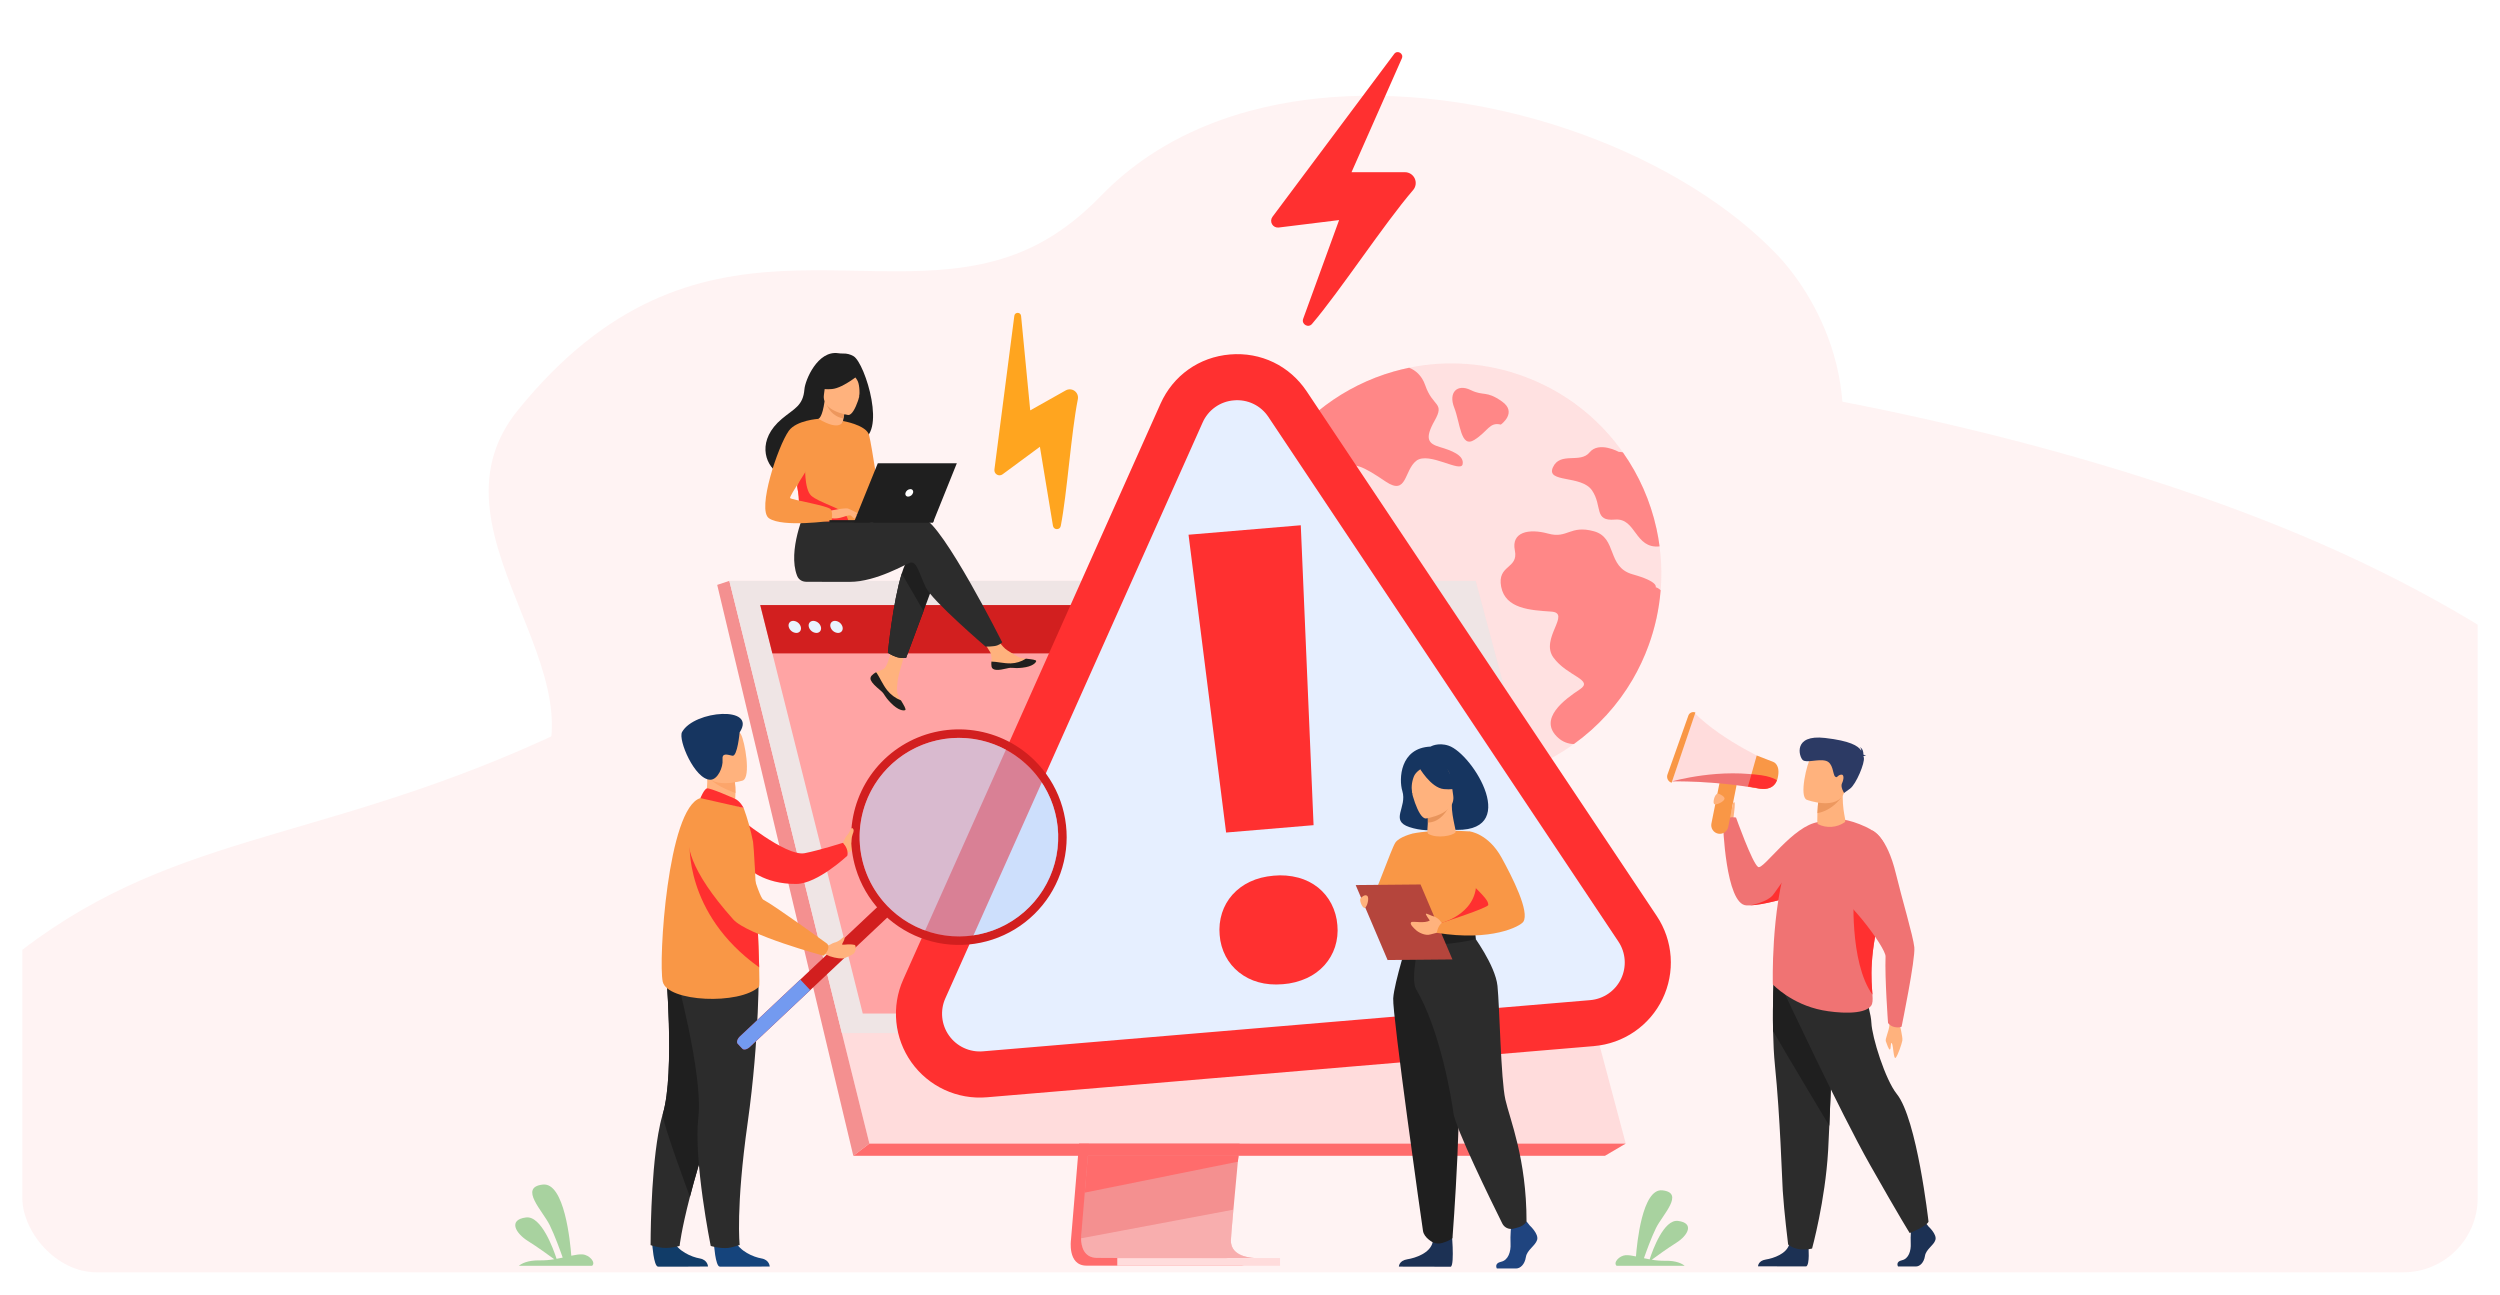 <svg width="672" height="348" viewBox="0 0 672 348" fill="none" xmlns="http://www.w3.org/2000/svg">
<g filter="url(#filter0_d_2097_4839)">
<g clip-path="url(#clip0_2097_4839)">
<rect x="6" y="2" width="660" height="336" rx="20" fill="white"/>
<path d="M158.044 189.248C240.575 148.295 216.981 122.625 273.418 103.663C360.313 74.488 522.476 99.59 618.173 139.718C735.354 188.873 795.812 278.596 726.941 359.804C653.593 446.27 460.601 491.15 288.4 477.624C134.621 465.546 -16.544 405.795 -31.697 334.125C-33.341 326.359 -40.585 284.365 10.244 248.165C52.261 218.24 92.623 221.708 158.044 189.248Z" fill="#FFCACA" fill-opacity="0.23"/>
<g clip-path="url(#clip1_2097_4839)">
<path d="M543.647 336.967C514.927 336.967 126.651 336.13 126.651 336.083C126.492 335.696 77.362 275.491 139.227 212.535C169.881 181.333 111.078 140.926 139.227 106.228C187.445 46.789 235.158 80.258 274.901 63.547C281.925 60.597 288.971 55.847 296.025 48.559C299.955 44.511 304.308 40.898 309.01 37.781C309.726 37.304 310.447 36.84 311.175 36.388C313.971 34.659 316.862 33.09 319.836 31.688C321.837 30.744 323.877 29.871 325.954 29.07C329.272 27.792 332.656 26.692 336.092 25.775C341.059 24.45 346.109 23.459 351.208 22.81C353.456 22.517 355.723 22.286 358.007 22.116C402.418 18.777 452.388 37.556 478.189 65.004C483.38 70.532 506.993 99.129 488.38 138.438C476.628 163.256 525.86 186.957 543.356 215.297C587.835 287.342 544.05 336.023 543.647 336.967Z" fill="#FFF3F3"/>
<g opacity="0.8">
<path d="M443.159 169.444C441.996 172.649 440.546 175.743 438.828 178.688C432.149 190.085 421.687 198.78 409.261 203.261C396.836 207.742 383.232 207.725 370.817 203.214C349.16 195.339 335.251 175.595 333.768 153.988C333.568 151.12 333.592 148.24 333.84 145.376C334.619 136.363 337.538 127.667 342.354 120.009L342.425 119.895C349.855 108.22 361.304 99.671 374.608 95.864C375.986 95.476 377.385 95.125 378.792 94.838C389.003 92.736 399.598 93.517 409.391 97.094C410.74 97.586 412.059 98.123 413.347 98.703C422.531 102.834 430.435 109.361 436.229 117.598C440.572 123.758 443.642 130.723 445.258 138.085C445.604 139.665 445.884 141.26 446.097 142.87C447.268 151.835 446.259 160.95 443.157 169.442L443.159 169.444Z" fill="#FFDCDC"/>
<path d="M380.711 119.854C377.375 122.437 378.259 129.35 372.486 125.455C366.712 121.559 363.084 119.447 361.451 122.839C359.817 126.23 364.939 128.102 363.582 131.806C362.226 135.509 359.495 135.903 356.606 132.86C353.716 129.817 353.631 126.889 348.952 126.986C344.274 127.083 342.276 125.158 342.503 121.647C342.544 121.099 342.492 120.548 342.35 120.017L342.421 119.902C349.851 108.228 361.3 99.679 374.604 95.871C375.982 95.484 377.381 95.133 378.788 94.846C380.42 95.507 382.17 96.854 383.098 99.551C385.135 105.488 388.437 104.09 385.633 109.063C382.829 114.036 383.98 115.265 387.044 116.168C390.108 117.071 393.633 118.366 393.155 120.788C392.676 123.211 384.048 117.271 380.711 119.854Z" fill="#FF6C6C"/>
<path d="M443.159 169.444C441.996 172.649 440.546 175.743 438.828 178.688C434.845 185.504 429.471 191.403 423.054 196C421.5 195.972 420.009 195.384 418.854 194.343C413.199 189.291 420.694 183.926 424.639 181.314C428.585 178.702 421.258 177.839 417.564 172.75C413.87 167.661 422.519 160.769 416.961 160.397C411.403 160.025 404.643 159.665 403.511 153.709C402.379 147.754 408.226 148.982 407.193 143.965C406.16 138.947 411.007 138.011 416.18 139.441C421.353 140.872 421.994 137.06 428.401 138.79C434.808 140.521 431.795 148.414 438.866 150.385C445.938 152.356 445.052 153.833 445.052 153.833C445.552 154.002 446.007 154.284 446.38 154.657C445.975 159.708 444.891 164.682 443.159 169.444Z" fill="#FF6C6C"/>
<path d="M446.099 142.872C439.364 143.575 439.82 135.168 434.101 135.666C428.337 136.168 430.806 132.071 427.95 127.837C425.093 123.602 415.471 125.899 417.426 121.614C419.382 117.329 424.756 120.682 427.273 117.604C429.791 114.526 435.116 117.459 435.116 117.459C435.492 117.454 435.866 117.501 436.229 117.598C440.572 123.758 443.642 130.723 445.258 138.085C445.607 139.666 445.887 141.262 446.099 142.872Z" fill="#FF6C6C"/>
<path d="M403.422 110.131C403.422 110.131 407.996 106.895 403.695 103.887C399.395 100.879 398.876 102.581 395.315 100.84C391.755 99.1 389.255 101.435 390.895 105.579C392.534 109.722 392.6 116.548 396.279 114.259C399.957 111.97 400.354 109.365 403.422 110.131Z" fill="#FF6C6C"/>
</g>
<path d="M139.475 336.244H159.165C160.222 335.349 158.435 333.316 156.57 333.18C155.76 333.118 154.735 333.289 153.564 333.535C153.293 329.936 151.747 313.767 145.915 314.409C139.359 315.137 145.915 321.533 147.768 325.32C149.142 328.126 150.59 332.147 151.256 334.041C150.723 334.157 150.173 334.269 149.609 334.372C148.741 331.705 145.506 322.729 141.394 323.252C136.566 323.864 138.508 327.463 141.929 329.599C144.448 331.171 147.524 333.403 148.989 334.481C147.718 334.702 146.428 334.806 145.138 334.791C141.76 334.715 140.115 335.709 139.475 336.244Z" fill="#A8D29F"/>
<path d="M452.832 336.244H434.545C433.564 335.413 435.223 333.531 436.955 333.397C437.707 333.341 438.659 333.498 439.746 333.729C439.998 330.386 441.434 315.358 446.851 315.963C452.942 316.639 446.851 322.579 445.13 326.099C443.855 328.703 442.51 332.44 441.894 334.203C442.39 334.31 442.901 334.415 443.423 334.512C444.231 332.033 447.235 323.696 451.054 324.182C455.539 324.75 453.737 328.093 450.558 330.077C448.233 331.537 445.363 333.61 444.002 334.612C445.183 334.817 446.38 334.913 447.578 334.899C450.711 334.824 452.241 335.748 452.832 336.244Z" fill="#A8D29F"/>
<path d="M465.894 216.363C465.894 216.363 466.33 212.033 464.064 212.181C461.799 212.328 461.202 213.369 461.454 214.2C461.706 215.031 463.909 217.785 463.909 217.785L465.894 216.363Z" fill="#FFB27D"/>
<path d="M501.171 225.037C501.171 225.037 498.664 227.983 493.274 231.381C492.764 231.705 492.228 232.028 491.667 232.35C489.292 233.729 486.825 234.943 484.284 235.983C483.972 236.111 483.605 236.253 483.192 236.4C479.964 237.563 474.02 239.22 470.338 239.369C470.016 239.381 469.714 239.381 469.431 239.369C463.824 239.142 463.142 217.386 463.142 217.386C463.142 217.386 463.766 215.21 466.646 215.758C466.646 215.758 471.018 228.045 472.586 229.045C473.979 229.937 481.979 217.805 488.865 216.958C493.505 216.396 501.171 225.037 501.171 225.037Z" fill="#F07373"/>
<path d="M486.111 331.128C486.111 331.128 486.526 335.917 485.514 336.415L472.559 336.389C472.559 336.389 472.559 334.893 474.638 334.562C476.718 334.231 480.375 333.012 480.995 330.298C481.615 327.585 486.111 331.128 486.111 331.128Z" fill="#1C3154"/>
<path d="M476.601 273.166C476.665 276.298 476.814 279.526 477.109 282.43C478.508 296.205 479.001 312.856 479.202 316.058C479.551 321.628 480.65 330.527 480.65 330.527C480.65 330.527 482.834 332.599 487.088 331.61C487.088 331.61 490.613 318.792 491.4 305.298L491.435 304.631C491.526 302.847 491.629 300.806 491.72 298.606C492.369 283.877 493.076 261.978 493.076 261.978L476.818 258.16C476.818 258.16 476.44 265.36 476.601 273.166Z" fill="#2C2C2C"/>
<path d="M476.601 273.166C480.722 280.275 488.574 293.37 491.718 298.606C492.367 283.877 493.074 261.978 493.074 261.978L476.816 258.16C476.816 258.16 476.44 265.36 476.601 273.166Z" fill="#1F1F1F"/>
<path d="M483.192 236.41C479.964 237.572 474.02 239.229 470.338 239.379C470.9 239.272 475 238.46 476.518 236.629C478.146 234.662 480.89 229.315 483.07 231.497C484.097 232.52 483.797 234.549 483.192 236.41Z" fill="#FF3030"/>
<path d="M510.511 270.85C510.511 270.85 511.52 274.807 511.354 275.695C511.187 276.583 510.204 279.554 509.59 280.292C508.976 281.03 508.95 277.081 508.542 276.461C508.133 275.84 508.348 277.935 508.026 278.106C507.704 278.277 507.154 276.519 506.91 275.895C506.666 275.271 507.784 273.102 507.879 271.546C507.974 269.99 510.511 270.85 510.511 270.85Z" fill="#FFB27D"/>
<path d="M518.385 325.686C518.385 325.686 520.691 327.789 520.241 329.285C519.792 330.781 517.71 331.777 517.429 333.605C517.148 335.432 516.024 336.428 515.011 336.428H510.185C510.185 336.428 509.439 335.143 511.239 334.756C513.04 334.368 513.718 332.219 513.606 330.227C513.493 328.234 513.774 325.575 513.774 325.575L517.598 324.69L518.385 325.686Z" fill="#1C3154"/>
<path d="M479.376 262.315C479.376 262.315 494.596 294.873 502.695 309.164C510.794 323.455 513.325 327.44 513.325 327.44C513.325 327.44 517.964 325.612 518.385 324.366C518.385 324.366 515.284 296.782 509.857 290.063C506.792 286.263 503.193 274.862 503.024 270.877C502.855 266.893 499.299 257.373 499.299 257.373L479.376 262.315Z" fill="#2C2C2C"/>
<path d="M476.539 260.621C476.539 260.621 481.495 265.955 489.912 267.565C493.607 268.272 501.109 268.955 502.97 266.325C503.406 265.706 503.41 264.792 503.313 263.363C503.063 259.652 502.129 252.476 506.344 238.055C506.717 236.794 506.988 235.505 507.154 234.2C508.075 226.824 507.976 221.254 501.574 218.28C491.983 213.822 488.047 217.489 488.047 217.489C488.047 217.489 482.946 219.873 480.617 226.818C475.958 240.714 476.539 260.621 476.539 260.621Z" fill="#F07373"/>
<path d="M495.822 217.055C494.776 217.762 493.561 218.178 492.301 218.261C491.041 218.343 489.781 218.089 488.652 217.524C488.443 217.419 488.468 215.987 488.52 214.58C488.572 213.173 488.702 211.845 488.702 211.845L492.115 209.605L495.371 207.473C494.989 214.814 496.551 216.533 495.822 217.055Z" fill="#FFB27D"/>
<path d="M494.807 210.5C494.807 210.5 492.592 213.824 488.528 214.57C488.58 213.19 488.722 211.663 488.722 211.663L492.117 209.59L494.807 210.5Z" fill="#ED985F"/>
<path d="M485.648 210.981C485.648 210.981 493.904 214.062 495.741 208.975C497.578 203.888 499.881 200.861 494.687 198.679C489.493 196.496 487.764 198.07 486.731 199.618C485.698 201.167 483.555 210.053 485.648 210.981Z" fill="#FFB27D"/>
<path d="M500.89 199.25C500.985 199.177 501.177 199.14 501.58 199.198C501.379 199.024 501.138 198.902 500.879 198.841C500.904 198.272 500.803 197.235 499.9 196.81C500.037 196.931 500.144 197.081 500.215 197.248C500.285 197.416 500.317 197.598 500.307 197.779C499.429 196.423 497.231 195.14 490.59 194.365C481.84 193.343 483.59 199.421 484.582 200.299C485.574 201.177 488.733 199.929 490.784 200.504C492.834 201.08 492.633 204.161 493.257 204.714C493.881 205.266 493.747 204.481 494.786 204.239C495.824 203.997 495.603 205.595 495.125 206.564C494.646 207.533 495.689 209.152 495.689 209.152L497.295 207.989C498.902 206.826 501.344 201.028 500.995 199.621C500.958 199.502 500.921 199.376 500.89 199.25Z" fill="#2C3A64"/>
<path d="M503.319 263.364C503.069 259.652 502.134 252.476 506.35 238.055C506.723 236.794 506.994 235.505 507.16 234.2C504.028 233.167 498.32 235.466 498.32 235.466C498.32 235.466 496.979 254.528 503.319 263.364Z" fill="#FF3030"/>
<path d="M503.307 219.245C503.307 219.245 507.16 220.646 509.619 230.848C511.243 237.59 514.232 247.497 514.569 250.615C514.906 253.734 511.152 271.959 511.152 271.959C511.152 271.959 510.621 272.346 509.325 272.085C508.606 271.954 507.96 271.568 507.505 270.997C507.505 270.997 506.606 258.846 506.838 253.109C506.935 250.726 495.805 235.654 489.797 233.712C487.439 232.946 503.307 219.245 503.307 219.245Z" fill="#F07373"/>
<path d="M449.407 206.037C449.407 206.037 460.545 205.719 473.4 208.086L474.741 204.702L476.214 200.995C476.214 200.995 463.31 195.44 455.555 187.704L449.407 206.037Z" fill="#FFDCDC"/>
<path d="M455.729 187.523L449.334 206.402C449.112 206.336 448.906 206.225 448.729 206.078C448.551 205.93 448.406 205.747 448.301 205.541C448.196 205.335 448.134 205.11 448.119 204.88C448.104 204.649 448.136 204.418 448.213 204.2L453.834 188.339C453.898 188.158 454 187.991 454.131 187.85C454.263 187.709 454.423 187.597 454.6 187.521C454.777 187.444 454.968 187.405 455.161 187.405C455.354 187.406 455.545 187.446 455.721 187.523H455.729Z" fill="#F99746"/>
<path d="M461.834 220.086C462.433 220.205 463.055 220.082 463.564 219.743C464.073 219.404 464.426 218.877 464.547 218.278L466.748 207.26C466.868 206.661 466.744 206.038 466.405 205.53C466.066 205.021 465.54 204.668 464.94 204.547C464.341 204.429 463.719 204.553 463.211 204.892C462.703 205.231 462.349 205.757 462.227 206.355L460.026 217.373C459.907 217.972 460.031 218.594 460.37 219.102C460.709 219.611 461.235 219.964 461.834 220.086Z" fill="#F99746"/>
<path d="M449.407 206.037C449.407 206.037 460.545 205.719 473.4 208.086L474.741 204.702C462.663 202.237 449.407 206.037 449.407 206.037Z" fill="#F07373"/>
<path d="M469.844 207.405L473.332 208.018C473.278 208.018 476.565 208.657 477.642 205.745C477.74 205.546 477.809 205.335 477.847 205.117C478.685 201.487 476.685 200.818 476.685 200.818L472.204 199.074L470.782 204.113V204.13L469.844 207.405Z" fill="#F99746"/>
<path d="M469.844 207.405L473.332 208.018C473.278 208.018 476.565 208.657 477.642 205.745C475.673 204.312 470.789 204.109 470.789 204.109V204.126L469.844 207.405Z" fill="#FF3030"/>
<path d="M462.13 209.419C462.13 209.419 463.832 210.097 463.52 210.847C463.208 211.597 461.043 212.626 460.702 212.035C460.361 211.444 461.059 208.785 462.13 209.419Z" fill="#FFB27D"/>
<path d="M465.927 215.673C466.086 214.832 466.2 213.983 466.268 213.13C466.287 212.33 466.382 211.677 466.194 211.653C466.006 211.63 465.869 211.779 465.791 212.041C465.714 212.303 465.419 213.894 465.419 213.894L465.568 215.433L465.927 215.673Z" fill="#FFB27D"/>
<path d="M297.527 214.543L287.882 329.24C287.882 329.24 286.872 336.194 292.043 336.205C300.545 336.227 334.365 336.205 334.365 336.205C334.365 336.205 327.97 334.758 328.041 331.502C328.134 327.665 339.317 213.464 339.317 213.464L297.527 214.543Z" fill="#FF6C6C"/>
<path d="M337.547 334.165C335.875 334.165 303.134 334.225 294.855 334.118C291.246 334.074 290.613 330.911 290.591 328.862C290.58 328.291 290.616 327.72 290.7 327.155L290.952 324.174L291.591 316.577L292.155 309.864L292.88 301.238L293.493 293.959L300.345 212.462L342.135 211.376C342.135 211.376 337.417 259.17 334.096 293.969C333.724 297.845 333.369 301.56 333.043 305.031C332.937 306.138 332.835 307.219 332.735 308.275C332.427 311.57 332.154 314.589 331.898 317.258C331.768 318.665 331.65 319.971 331.541 321.168C331.117 325.86 330.867 328.857 330.863 329.426C330.86 329.738 330.888 330.049 330.945 330.355C331.621 334 336.919 334.165 337.547 334.165Z" fill="#F49090"/>
<path d="M196.042 152.132L219.536 246.509L222.753 259.435L233.697 303.393H437.004L396.668 152.132H196.042Z" fill="#FFDCDC"/>
<path d="M196.042 152.132L192.784 153.217L229.368 306.676L233.697 303.393L196.042 152.132Z" fill="#F49090"/>
<path d="M229.368 306.676H431.422L437.002 303.393H233.697L229.368 306.676Z" fill="#FF6C6C"/>
<path d="M300.324 336.244H344.073V334.165H300.324V336.244Z" fill="#FFDCDC"/>
<path d="M332.95 306.674L332.726 308.265L291.582 316.575L292.146 309.864L292.415 306.674H332.95Z" fill="#FF6C6C"/>
<path opacity="0.4" d="M337.547 334.165C335.875 334.165 303.134 334.225 294.855 334.118C291.246 334.074 290.613 330.911 290.591 328.862L331.539 321.159C331.115 325.851 330.865 328.847 330.861 329.417C330.858 329.728 330.886 330.039 330.943 330.345C331.621 334 336.919 334.165 337.547 334.165Z" fill="#FFDCDC"/>
<path d="M196.042 152.132H396.668L429.221 273.697H226.306L196.042 152.132Z" fill="#EFE5E5"/>
<path d="M419.758 268.429H231.908L225.197 241.689L222.6 231.342L221.54 227.123L214.641 199.642L214.284 198.21L210.637 183.684L209.005 177.184L207.614 171.64L204.352 158.643H389.492L393.075 171.64L394.602 177.184L396.395 183.684L408.199 226.503V226.505L409.199 230.133L409.664 231.817L417.814 261.379L419.758 268.429Z" fill="#FFA4A4"/>
<path d="M393.075 171.642H207.614L204.352 158.643H389.492L393.075 171.642Z" fill="#D21F1F"/>
<path d="M212.011 164.51C211.788 163.612 212.335 162.885 213.232 162.885C213.698 162.908 214.145 163.077 214.509 163.369C214.874 163.661 215.137 164.06 215.261 164.51C215.486 165.407 214.939 166.136 214.042 166.136C213.576 166.112 213.128 165.943 212.764 165.651C212.399 165.359 212.136 164.96 212.011 164.51Z" fill="#E9F3FE"/>
<path d="M217.41 164.51C217.187 163.612 217.734 162.885 218.631 162.885C219.097 162.908 219.544 163.077 219.909 163.369C220.273 163.661 220.536 164.06 220.66 164.51C220.883 165.407 220.339 166.136 219.441 166.136C218.975 166.112 218.528 165.943 218.163 165.651C217.798 165.359 217.535 164.96 217.41 164.51Z" fill="#E9F3FE"/>
<path d="M223.224 164.51C222.999 163.612 223.546 162.885 224.443 162.885C224.91 162.908 225.357 163.078 225.721 163.369C226.086 163.661 226.349 164.06 226.474 164.51C226.697 165.407 226.151 166.136 225.253 166.136C224.787 166.112 224.34 165.943 223.976 165.651C223.611 165.359 223.348 164.96 223.224 164.51Z" fill="#E9F3FE"/>
<path d="M352.664 83.08C360.257 74.165 371.964 56.258 379.846 47.088C380.209 46.665 380.443 46.147 380.52 45.596C380.596 45.044 380.513 44.482 380.28 43.976C380.047 43.471 379.673 43.042 379.203 42.743C378.734 42.444 378.188 42.285 377.631 42.287H363.29L376.819 11.696C377.4 10.39 375.617 9.349 374.763 10.492L342.042 54.278C341.829 54.562 341.705 54.902 341.684 55.257C341.664 55.611 341.748 55.963 341.926 56.27C342.104 56.577 342.369 56.825 342.687 56.983C343.005 57.14 343.362 57.201 343.714 57.158L359.951 55.157L350.29 81.695C349.764 83.156 351.656 84.263 352.664 83.08Z" fill="#FF3030"/>
<path d="M285.134 137.378C286.841 128.618 287.919 112.344 289.725 103.305C289.808 102.889 289.77 102.457 289.615 102.062C289.459 101.666 289.194 101.324 288.85 101.075C288.506 100.826 288.097 100.682 287.673 100.658C287.249 100.635 286.827 100.734 286.458 100.943L276.924 106.309L274.467 80.921C274.36 79.838 272.791 79.813 272.649 80.892L267.3 122.209C267.265 122.477 267.31 122.75 267.429 122.993C267.547 123.236 267.735 123.439 267.968 123.577C268.201 123.714 268.47 123.78 268.74 123.766C269.01 123.752 269.271 123.658 269.488 123.498L279.525 116.094L283.035 137.335C283.237 138.511 284.907 138.54 285.134 137.378Z" fill="#FFA51F"/>
<path d="M427.965 271.019L264.738 284.778C252.345 285.823 243.376 273.189 248.459 261.832L317.603 107.059C322.855 95.323 338.976 93.966 346.111 104.658L440.184 245.669C447.082 256.016 440.359 269.974 427.965 271.019Z" fill="#E6EFFF"/>
<path d="M428.477 277.191L265.252 290.951C261.347 291.28 257.424 290.585 253.869 288.935C250.315 287.285 247.253 284.736 244.984 281.541C242.716 278.345 241.32 274.613 240.935 270.714C240.549 266.814 241.188 262.881 242.786 259.303L311.938 104.54C315.336 96.935 322.32 91.976 330.621 91.278C338.921 90.58 346.637 94.297 351.259 101.226L445.337 242.224C447.512 245.484 448.798 249.255 449.07 253.165C449.342 257.074 448.59 260.987 446.887 264.517C445.185 268.047 442.591 271.072 439.363 273.293C436.134 275.514 432.382 276.855 428.477 277.183V277.191ZM331.669 103.617C329.858 103.756 328.119 104.385 326.638 105.437C325.156 106.488 323.989 107.922 323.26 109.586L254.106 264.352C253.387 265.962 253.1 267.732 253.274 269.488C253.448 271.243 254.076 272.922 255.097 274.36C256.118 275.799 257.496 276.946 259.096 277.688C260.696 278.431 262.461 278.744 264.219 278.596L427.444 264.836C429.201 264.688 430.89 264.084 432.342 263.084C433.795 262.083 434.962 260.722 435.728 259.133C436.494 257.544 436.832 255.784 436.71 254.024C436.588 252.265 436.009 250.567 435.031 249.1L340.958 108.096C339.961 106.578 338.57 105.359 336.934 104.57C335.298 103.781 333.478 103.452 331.669 103.617Z" fill="#FF3030"/>
<path d="M327.844 247.34C327.656 245.341 327.872 243.325 328.479 241.412C329.059 239.6 330.01 237.93 331.272 236.507C332.587 235.045 334.182 233.863 335.962 233.03C337.826 232.137 339.967 231.587 342.385 231.381C344.618 231.162 346.872 231.348 349.04 231.929C350.952 232.442 352.74 233.339 354.294 234.567C355.776 235.759 356.993 237.248 357.869 238.937C358.787 240.721 359.337 242.672 359.487 244.673C359.677 246.656 359.46 248.657 358.848 250.553C358.257 252.347 357.306 254 356.051 255.412C354.726 256.886 353.112 258.073 351.311 258.9C349.271 259.835 347.08 260.395 344.842 260.553C342.423 260.756 340.22 260.573 338.233 260.003C336.339 259.481 334.569 258.582 333.03 257.359C331.555 256.18 330.339 254.709 329.458 253.038C328.536 251.269 327.987 249.33 327.844 247.34ZM353.088 217.805L329.576 219.785L319.477 139.732L349.65 137.189L353.088 217.805Z" fill="#FF3030"/>
<path d="M226.488 222.72C226.488 222.72 226.999 221.568 227.331 221.024C227.662 220.479 229.075 218.892 229.319 219.245C229.563 219.597 230.525 222.039 230.013 222.72C229.501 223.4 230.046 224.588 227.494 225.305L226.488 222.72Z" fill="#FFB27D"/>
<path d="M198.179 215.452C198.179 215.452 211.218 226.338 216.304 225.336C220.28 224.547 226.565 222.553 226.565 222.553C226.565 222.553 228.224 224.132 227.755 226.024C227.755 226.024 219.747 233.559 214.042 233.607C205.127 233.683 200.918 229.189 200.918 229.189L198.179 215.452Z" fill="#FF3030"/>
<path d="M175.309 330.269C175.309 330.269 175.697 336.376 176.869 336.471C177.026 336.483 182.861 336.483 182.861 336.483L190.309 336.44C190.309 336.44 190.261 334.643 188.084 334.265C185.908 333.888 182.27 332.355 180.943 329.477C179.555 326.442 175.309 330.269 175.309 330.269Z" fill="#113C68"/>
<path d="M174.879 330.692C174.879 330.692 177.144 331.45 178.912 331.45C180.184 331.433 181.449 331.253 182.675 330.913C182.675 330.913 183.102 326.791 185.449 317.707C186.677 312.945 188.435 306.823 190.933 299.217C197.842 278.193 199.943 265.895 200.135 264.73C200.146 264.67 200.15 264.639 200.15 264.639L200.127 264.629L178.886 255.301C178.886 255.301 181.511 284.277 178.162 295.399C177.653 297.15 177.248 298.928 176.947 300.726C174.83 312.806 174.879 330.692 174.879 330.692Z" fill="#2C2C2C"/>
<path d="M185.451 317.707C186.679 312.945 188.437 306.823 190.935 299.217C197.844 278.193 199.945 265.895 200.137 264.73C200.137 264.695 200.137 264.662 200.137 264.629L178.896 255.301C178.896 255.301 181.52 284.277 178.171 295.399C177.698 296.953 185.451 317.707 185.451 317.707Z" fill="#1F1F1F"/>
<path d="M191.9 330.269C191.9 330.269 192.288 336.376 193.46 336.471C193.617 336.483 199.453 336.483 199.453 336.483L206.9 336.44C206.9 336.44 206.852 334.643 204.674 334.265C202.495 333.888 198.86 332.355 197.534 329.477C196.146 326.442 191.9 330.269 191.9 330.269Z" fill="#15447C"/>
<path d="M203.943 255.984C203.943 255.984 204.218 274.761 200.97 297.813C197.722 320.866 198.823 330.653 198.823 330.653C198.823 330.653 196.59 331.376 195.689 331.45C193.394 331.643 191.038 330.913 191.038 330.913C191.038 330.913 186.387 307.85 187.722 296.312C189.057 284.773 181.354 256.716 181.354 256.716L203.943 255.984Z" fill="#2C2C2C"/>
<path d="M188.881 212.047L193.026 214.76L196.803 213.692C197.493 212.708 197.677 210.809 197.687 209.165C197.691 208.158 197.642 207.151 197.54 206.15L191.945 203.681L189.858 202.76C189.858 202.793 190.02 204.475 190.051 204.719C190.431 209.084 188.881 212.047 188.881 212.047Z" fill="#FFB27D"/>
<path d="M204.038 261.205C198.877 266.187 179.346 265.35 178.14 259.86C176.935 254.369 179.454 213.123 188.27 210.531C190.1 209.995 199.879 213.156 199.879 213.156C200.958 216.128 201.808 219.179 202.422 222.282C202.615 223.278 203.187 233.817 203.614 243.677C203.807 248.29 203.98 252.753 204.067 256.022C204.145 259.084 204.148 261.096 204.038 261.205Z" fill="#F99746"/>
<path d="M190.46 204.801C191.596 206.719 195.577 208.4 197.687 209.169C197.691 208.162 197.642 207.155 197.54 206.154L191.945 203.684C190.708 203.667 189.954 203.944 190.46 204.801Z" fill="#FCA56B"/>
<path d="M199.648 205.812C199.648 205.812 190.635 208.624 188.97 202.985C187.305 197.345 185.022 193.909 190.714 191.874C196.406 189.839 198.156 191.661 199.17 193.409C200.183 195.157 201.951 204.936 199.648 205.812Z" fill="#FFB27D"/>
<path d="M198.809 192.867C198.809 192.867 198.228 199.429 196.871 199.144C195.515 198.859 194.02 198.25 194.218 200.229C194.416 202.208 192.904 205.595 190.947 205.595C186.749 205.578 182.189 194.806 183.338 192.766C186.654 186.866 203.602 185.676 198.809 192.867Z" fill="#163560"/>
<path d="M197.484 210.675C197.367 210.626 190.772 207.667 190.001 207.923C189.23 208.179 188.27 210.531 188.27 210.531L199.879 213.157C199.879 213.157 198.966 211.299 197.484 210.675Z" fill="#FF3030"/>
<path d="M238.533 242.611L201.571 277.418C200.846 278.1 199.933 278.317 199.542 277.9L198.294 276.575C197.906 276.158 198.174 275.261 198.898 274.579L235.86 239.778C236.585 239.096 237.498 238.879 237.889 239.295L239.137 240.619C239.521 241.036 239.257 241.935 238.533 242.611Z" fill="#D21F1F"/>
<path d="M217.79 262.146L201.571 277.418C200.846 278.1 199.933 278.317 199.542 277.9L198.294 276.575C197.906 276.158 198.174 275.261 198.898 274.579L215.118 259.307L217.79 262.146Z" fill="#739AF0"/>
<path d="M230.038 229.477C231.326 233.698 233.56 237.569 236.571 240.795C239.582 244.02 243.29 246.516 247.412 248.09C251.534 249.665 255.962 250.277 260.356 249.88C264.751 249.483 268.997 248.087 272.77 245.799C276.543 243.511 279.744 240.392 282.128 236.679C284.512 232.965 286.017 228.757 286.527 224.374C287.037 219.991 286.539 215.549 285.071 211.388C283.603 207.227 281.203 203.456 278.056 200.363C277.907 200.213 277.756 200.068 277.601 199.925C272.949 195.549 266.982 192.833 260.627 192.198C254.272 191.564 247.886 193.048 242.461 196.418C237.036 199.788 232.877 204.857 230.631 210.835C228.384 216.813 228.176 223.367 230.038 229.475V229.477ZM238.317 202.733C241.934 198.889 246.609 196.204 251.752 195.017C256.894 193.83 262.273 194.195 267.208 196.065C272.144 197.935 276.413 201.227 279.478 205.524C282.542 209.821 284.264 214.93 284.424 220.205C284.585 225.481 283.178 230.685 280.381 235.161C277.584 239.636 273.522 243.182 268.71 245.349C263.898 247.516 258.551 248.208 253.346 247.336C248.14 246.464 243.31 244.069 239.467 240.452C236.912 238.053 234.856 235.174 233.416 231.979C231.975 228.785 231.179 225.337 231.072 221.835C230.965 218.332 231.55 214.843 232.794 211.566C234.037 208.29 235.914 205.291 238.317 202.741V202.733Z" fill="#D21F1F"/>
<g opacity="0.5">
<path d="M277.186 239.317C273.57 243.161 268.895 245.847 263.752 247.035C258.609 248.222 253.229 247.858 248.293 245.988C243.357 244.118 239.087 240.826 236.022 236.529C232.957 232.232 231.235 227.123 231.074 221.847C230.913 216.571 232.32 211.366 235.117 206.89C237.914 202.414 241.976 198.868 246.789 196.7C251.602 194.533 256.949 193.841 262.155 194.713C267.361 195.584 272.191 197.98 276.035 201.597C278.597 203.992 280.661 206.871 282.106 210.066C283.552 213.262 284.351 216.712 284.458 220.218C284.565 223.723 283.977 227.216 282.729 230.493C281.482 233.771 279.598 236.77 277.186 239.317Z" fill="#B3CFF9"/>
</g>
<path d="M204.067 256.022C183.7 241.511 185.394 222.144 185.394 222.144C192.838 226.342 200.224 235.625 203.612 243.677C203.811 248.29 203.98 252.753 204.067 256.022Z" fill="#FF3030"/>
<path d="M224.168 249.414C225.604 249.082 226.567 247.997 226.769 247.807C226.769 247.807 227.381 247.848 226.668 249.164C226.608 249.274 226.474 249.551 226.375 249.745C226.367 249.764 226.362 249.785 226.363 249.805C226.364 249.826 226.37 249.846 226.381 249.864C226.391 249.882 226.406 249.897 226.424 249.908C226.441 249.919 226.461 249.926 226.482 249.927C227.311 249.991 228.145 249.664 229.742 249.995C229.961 250.042 230.027 250.577 230.017 250.794C230.051 251.294 229.898 251.79 229.589 252.185C229.331 252.524 228.62 252.891 227.015 253.532C226.406 253.778 224.664 253.594 223.032 253.032L221.728 252.429L222.133 250.005L222.461 250.075C222.98 250.181 223.629 249.546 224.168 249.414Z" fill="#FFB27D"/>
<path d="M191.714 213.154C191.714 213.154 173.416 216.642 197.098 243.138C200.887 247.377 221.35 252.894 221.35 252.894C221.35 252.894 223.426 251.129 222.379 249.699C222.379 249.699 208.29 239.466 205.189 237.84C203.794 237.107 199.776 221.508 197.503 217.752C195.23 213.997 191.714 213.154 191.714 213.154Z" fill="#F99746"/>
<path d="M226.984 223.037C226.984 223.037 227.583 221.894 227.699 221.293C227.815 220.692 228.569 218.929 228.881 218.619C229.005 218.495 229.414 218.656 229.463 219.189C229.484 219.421 229.37 219.844 229.168 220.351C228.843 221.169 228.895 222.28 228.78 222.65C228.498 223.57 226.984 223.037 226.984 223.037Z" fill="#FFB27D"/>
<path d="M234.267 177.638C234.125 177.795 234.031 177.99 233.997 178.199C233.962 178.409 233.989 178.623 234.073 178.818C234.356 179.605 235.298 180.483 236.399 181.361C236.538 181.473 236.664 181.576 236.771 181.671C236.8 181.696 236.829 181.721 236.854 181.746L236.92 181.804C237.938 182.744 237.554 182.967 239.385 184.866C241.471 187.039 242.909 187.078 243.317 186.88C243.664 186.711 242.961 185.56 242.184 184.266L242.069 184.072L241.759 183.552C240.848 182.002 241.083 181.262 241.3 178.944C241.476 177.058 244.234 168.417 244.234 168.417L240.234 167.725C240.234 167.725 239.029 174.609 237.699 175.671C236.99 176.236 236.195 176.252 235.513 176.661C235.465 176.69 235.418 176.721 235.372 176.752C234.965 176.996 234.593 177.294 234.267 177.638Z" fill="#FFB27D"/>
<path d="M234.267 177.638C234.125 177.795 234.031 177.99 233.997 178.199C233.962 178.409 233.989 178.623 234.073 178.818C234.42 179.603 235.337 180.479 236.399 181.353C236.538 181.467 236.658 181.574 236.767 181.671C236.796 181.696 236.825 181.721 236.85 181.746L236.916 181.804C237.934 182.744 237.55 182.967 239.381 184.866C241.467 187.039 242.905 187.078 243.314 186.88C243.661 186.711 242.957 185.56 242.18 184.266C240.719 183.695 239.436 182.748 238.459 181.521C237.248 179.971 236.426 178.006 235.602 176.795L235.368 176.752C234.962 176.996 234.592 177.294 234.267 177.638Z" fill="#1F1F1F"/>
<path d="M266.525 175.151C266.771 176.386 268.533 176.18 270.498 175.702C272.463 175.223 271.998 175.793 274.797 175.483C277.595 175.172 278.444 174.126 278.529 173.715C278.607 173.345 277.223 173.215 275.74 173.043C275.547 173.023 275.366 173 275.178 172.977C273.504 172.765 272.271 171.684 270.758 170.796C269.316 169.955 267.167 166.533 267.167 166.533L263.329 166.835C263.329 166.835 265.341 169.895 266.12 171.227C266.577 172.002 266.554 173.043 266.496 173.841C266.448 174.277 266.458 174.718 266.525 175.151Z" fill="#FFB27D"/>
<path d="M270.498 175.702C272.465 175.221 271.998 175.793 274.797 175.483C277.595 175.172 278.444 174.126 278.529 173.715C278.607 173.345 277.223 173.215 275.74 173.043L275.727 173.072C274.527 173.841 273.141 174.271 271.717 174.316C269.818 174.362 267.808 173.818 266.496 173.837C266.448 174.275 266.457 174.716 266.525 175.151C266.771 176.386 268.533 176.18 270.498 175.702Z" fill="#1F1F1F"/>
<path d="M251.823 150.602L248.242 160.256L243.554 172.862C242.718 172.924 241.877 172.847 241.066 172.634C239.943 172.31 238.659 171.471 238.659 171.471C238.659 171.471 239.963 157.936 242.393 150.166C243.015 148.17 243.713 146.558 244.482 145.651C248.242 141.195 251.823 150.602 251.823 150.602Z" fill="#1F1F1F"/>
<path d="M248.182 135.267C246.139 134.608 240.817 135.255 235.029 136.298C234.248 136.439 233.443 136.34 232.72 136.013C231.998 135.687 231.391 135.149 230.98 134.47L216.433 133.329C216.433 133.329 211.629 143.967 214.255 150.75C214.643 151.748 215.49 152.37 216.798 152.391C216.798 152.391 225.589 152.407 228.399 152.407C235.633 152.407 243.709 147.44 244.757 147.23C246.467 146.889 247.151 150.31 248.858 153.901C250.566 157.492 264.928 169.81 264.928 169.81C264.928 169.81 267.136 169.833 268.048 169.492C269.029 169.124 269.388 168.647 269.388 168.647C269.388 168.647 253.475 136.978 248.182 135.267Z" fill="#2C2C2C"/>
<path d="M229.443 91.749C228.605 91.249 227.642 90.999 226.666 91.026C226.217 91.037 225.768 91.01 225.323 90.945C219.773 90.129 216.426 98.191 216.23 100.635C215.868 105.108 213.501 105.79 210.17 108.581C203.488 114.201 205.443 120.724 209.096 123.151C211.286 124.608 215.149 123.151 215.149 123.151C215.205 123.189 225.715 117.28 230.897 114.43C238.668 113.335 232.569 93.608 229.443 91.749Z" fill="#1F1F1F"/>
<path d="M226.561 112.005C226.585 112.021 224.013 112.898 222.298 112.135C220.682 111.42 219.457 108.759 219.48 108.757C220.216 108.722 221.03 108.081 221.649 103.858L221.963 103.972L227.23 105.869C227.23 105.869 226.842 107.559 226.6 109.164C226.385 110.521 226.273 111.815 226.561 112.005Z" fill="#FFB27D"/>
<path d="M227.224 105.869C227.224 105.869 227.013 106.78 226.707 108.484C223.68 107.939 222.381 105.608 221.957 103.972L227.224 105.869Z" fill="#ED975D"/>
<path d="M228.007 107.548C228.007 107.548 220.8 106.579 221.472 102.098C222.145 97.617 221.666 94.476 226.3 94.906C230.934 95.336 231.565 97.179 231.705 98.73C231.844 100.28 229.901 107.683 228.007 107.548Z" fill="#FFB27D"/>
<path d="M231.443 96.272C231.443 96.272 226.827 100.249 223.691 100.567C220.556 100.885 219.366 99.879 219.366 99.879C220.619 98.759 221.627 97.393 222.329 95.865C222.489 95.506 222.743 95.196 223.063 94.967C223.383 94.739 223.759 94.6 224.151 94.565C226.387 94.373 230.635 94.286 231.443 96.272Z" fill="#1F1F1F"/>
<path d="M228.558 95.916C228.558 95.916 230.108 97.41 230.587 98.517C231.056 99.585 231.195 102.141 230.821 103.154C230.821 103.154 233.228 98.48 231.868 96.207C230.424 93.796 228.558 95.916 228.558 95.916Z" fill="#1F1F1F"/>
<path d="M232.627 122.627C232.405 137.219 232.563 134.168 230.967 135.554C230.579 135.887 229.501 136.085 228.079 136.178C223.604 136.474 215.738 135.734 215.439 134.907C214.408 132.046 215.137 131.156 214.276 126.767C214.187 126.3 214.083 125.798 213.945 125.247C213.228 122.238 212.53 121.214 215.079 116.383C217.391 112.005 219.79 108.453 220.007 108.581C226.098 112.201 226.596 109.162 226.596 109.162C226.596 109.162 232.738 115.509 232.627 122.627Z" fill="#F99746"/>
<path d="M248.242 160.256L243.554 172.862C242.718 172.924 241.877 172.847 241.066 172.634C239.943 172.31 238.659 171.471 238.659 171.471C238.659 171.471 239.963 157.936 242.393 150.166L248.242 160.256Z" fill="#2C2C2C"/>
<path d="M226.594 109.168C226.594 109.168 232.864 110.234 233.6 112.933C234.337 115.633 236.753 132.021 236.753 132.021C236.753 132.021 234.984 133.748 233.513 132.275C232.042 130.802 228.883 116.941 228.883 116.941L226.594 109.168Z" fill="#F99746"/>
<path d="M228.087 136.178C223.612 136.474 215.745 135.734 215.447 134.906C214.416 132.046 215.145 131.156 214.284 126.767L216.437 120.711C216.437 120.711 216.079 127.476 218.075 129.257C220.071 131.038 226.244 132.695 227.213 134.184C227.635 134.783 227.932 135.461 228.087 136.178Z" fill="#FF3030"/>
<path d="M222.953 133.331C222.953 133.331 227.368 132.348 228.079 132.75C228.79 133.151 230.531 134.567 230.75 135.064C230.969 135.56 229.164 134.688 228.577 134.529C228.189 134.428 227.197 134.775 226.701 134.94C224.618 135.633 223.342 135.275 223.342 135.275L222.953 133.331Z" fill="#FFB27D"/>
<path d="M220.005 108.586C220.005 108.586 214.077 108.951 212.024 111.811C209.135 115.838 203.4 133.005 206.683 135.296C210.379 137.876 223.513 135.976 223.513 135.976C223.513 135.976 223.951 133.934 223.342 132.945C222.734 131.957 212.854 130.358 212.399 129.901C211.943 129.443 218.102 121.011 218.102 119.643C218.102 118.275 220.005 108.586 220.005 108.586Z" fill="#F99746"/>
<path d="M228.292 133.97C228.292 133.97 229.217 135.162 229.521 135.306C229.673 135.388 229.846 135.425 230.019 135.412L229.397 134.29L228.292 133.97Z" fill="#FFB27D"/>
<path d="M228.087 132.742L230.775 134.048C230.722 134.113 230.653 134.163 230.576 134.193C230.498 134.223 230.413 134.233 230.331 134.221C229.934 134.15 229.545 134.042 229.168 133.899L228.087 132.742Z" fill="#FFB27D"/>
<path d="M251.04 135.817L222.951 135.808V136.428L250.79 136.438L251.04 135.817Z" fill="#1F1F1F"/>
<path d="M229.519 136.43L250.79 136.438L257.194 120.528L235.955 120.521L229.519 136.43Z" fill="#1F1F1F"/>
<path d="M245.424 128.48C245.585 127.922 245.261 127.469 244.701 127.469C244.407 127.485 244.125 127.59 243.892 127.771C243.659 127.952 243.487 128.199 243.399 128.48C243.238 129.04 243.562 129.494 244.12 129.494C244.414 129.477 244.697 129.372 244.93 129.191C245.163 129.009 245.335 128.762 245.424 128.48Z" fill="white"/>
<path d="M389.381 196.436C386.517 195.485 384.536 196.684 384.536 196.684C376.286 197.024 375.98 205.481 376.949 208.628C378.306 213.049 373.495 216.533 378.833 218.318C385.034 220.394 390.224 217.931 389.879 219.001C409.453 220.549 395.899 198.599 389.381 196.436Z" fill="#163560"/>
<path d="M380.825 237.572C380.194 238.75 379.456 239.866 378.619 240.908C376.904 243.055 367.91 237.96 368.683 237.572C369.457 237.185 373.98 224.161 375.055 222.526C376.131 220.89 379.8 220.039 379.8 220.039L380.825 237.572Z" fill="#F99746"/>
<path d="M411.182 325.399C411.182 325.399 413.664 327.667 413.18 329.275C412.695 330.884 410.455 331.959 410.153 333.926C409.85 335.893 408.637 336.967 407.548 336.967H402.35C402.35 336.967 401.548 335.583 403.486 335.165C405.424 334.746 406.155 332.436 406.035 330.289C405.914 328.141 406.215 325.281 406.215 325.281L410.333 324.327L411.182 325.399Z" fill="#1F447F"/>
<path d="M390.166 326.362C390.166 326.362 391.06 335.961 389.972 336.498L376.019 336.469C376.019 336.469 376.019 334.859 378.259 334.502C380.499 334.145 384.435 332.831 385.102 329.909C385.769 326.986 390.166 326.362 390.166 326.362Z" fill="#1C3154"/>
<path d="M400.897 231.094C401.023 233.241 401.023 235.394 400.897 237.541C400.759 239.867 398.401 242.995 398.067 243.766C397.226 245.704 396.281 246.02 396.281 246.02L388.957 247.815L386.381 248.445L378.259 246.02C378.259 246.02 374.561 235.694 376.046 229.882C377.53 224.07 379.8 220.035 379.8 220.035C379.8 220.035 385.319 218.795 395.056 219.485L400.897 231.094Z" fill="#F99746"/>
<path d="M401.595 237.623C401.457 239.948 398.401 242.995 398.067 243.766C397.226 245.704 396.281 246.02 396.281 246.02L388.957 247.815L387.633 244.024C387.633 244.024 398.335 241.214 396.614 231.309L401.595 237.623Z" fill="#FF3030"/>
<path d="M378.776 247.586C378.776 247.586 374.755 260.106 374.495 264.367C374.236 268.629 382.183 324.915 382.503 326.878C382.806 328.731 385.104 329.909 385.104 329.909C385.903 330.299 386.821 330.369 387.67 330.103C389.763 329.521 390.426 328.804 390.426 328.804C390.426 328.804 393.556 288.662 391.618 274.323C390.439 265.454 389.785 256.524 389.658 247.578L378.776 247.586Z" fill="#1F1F1F"/>
<path d="M395.815 247.214C395.815 247.214 401.951 255.445 402.523 261.009C403.095 266.573 403.42 286.12 404.639 291.544C405.858 296.969 410.333 307.407 410.333 324.327C410.333 324.327 409.868 325.296 408.432 325.812C407.883 325.998 407.325 326.152 406.759 326.275C406.184 326.407 405.58 326.341 405.047 326.087C404.513 325.834 404.08 325.409 403.817 324.88C400.79 318.785 391.149 299.131 390.655 295.052C390.306 292.164 387.261 273.056 380.621 261.842C379.026 259.15 381.59 248.445 381.59 248.445L395.815 247.214Z" fill="#2C2C2C"/>
<path d="M378.133 245.654C378.133 245.654 379.747 246.931 382.955 246.997C386.786 247.073 396.281 246.028 396.281 246.028C396.541 246.809 396.678 247.627 396.686 248.45C396.686 248.45 385.09 251.375 378.371 248.877C378.371 248.869 377.507 247.239 378.133 245.654Z" fill="#1F1F1F"/>
<path d="M382.036 250.298C381.067 250.298 380.292 249.41 380.292 248.319C380.292 247.228 381.077 246.34 382.036 246.34C382.996 246.34 383.78 247.228 383.78 248.319C383.78 249.41 383.001 250.298 382.036 250.298ZM382.036 246.92C381.393 246.92 380.873 247.547 380.873 248.319C380.873 249.09 381.399 249.718 382.036 249.718C382.674 249.718 383.199 249.09 383.199 248.319C383.199 247.547 382.682 246.92 382.036 246.92Z" fill="white"/>
<path d="M390.412 253.896L372.986 254.059L364.41 233.906L381.837 233.743L390.412 253.896Z" fill="#B5453C"/>
<path d="M388.133 244.79L386.856 243.22C386.856 243.22 385.992 242.445 385.364 242.319C384.736 242.193 383.412 241.423 383.284 241.638C383.156 241.854 384.302 243.383 384.302 243.383H384.36C383.044 244.371 379.722 243.499 379.321 243.902C378.823 244.39 380.005 245.452 380.639 246.034C381.273 246.615 383.085 247.617 384.497 247.177C385.528 246.856 387.154 246.528 387.154 246.528L388.133 244.79Z" fill="#FFB27D"/>
<path d="M365.722 237.452C365.722 237.452 366.817 236.208 367.515 236.805C368.212 237.402 367.333 240.34 366.668 240.041C366.003 239.743 365.34 237.817 365.722 237.452Z" fill="#FFB27D"/>
<path d="M395.056 219.485C395.056 219.485 400.044 220.035 403.626 226.539C406.447 231.669 411.275 241.125 409.453 243.788C408.653 244.96 400.99 249.133 386.209 246.747C386.209 246.747 386.441 244.881 387.633 244.014C387.633 244.014 400.073 240.022 400.052 239.228C400.011 237.724 398.372 236.425 391.422 229.476C389.532 227.594 395.056 219.485 395.056 219.485Z" fill="#F99746"/>
<path d="M391.217 219.743C391.389 219.512 391.168 218.774 390.893 217.417C390.645 216.181 390.224 214.268 390.234 212.117L389.866 212.179L383.683 213.219C383.683 213.219 383.823 214.873 383.827 216.429C383.828 216.442 383.828 216.455 383.827 216.468C383.827 217.824 383.461 219.865 383.918 220.132C386.261 221.508 390.558 220.634 391.217 219.743Z" fill="#FFB27D"/>
<path d="M383.683 213.223C383.683 213.223 383.806 215.549 383.809 217.111C387.271 217.028 389.116 213.669 389.866 212.183L383.683 213.223Z" fill="#E8945B"/>
<path d="M383.309 216.003C383.309 216.003 391.414 214.84 390.618 209.813C389.821 204.785 390.331 201.235 385.123 201.758C379.916 202.281 379.214 204.363 379.071 206.109C378.928 207.855 381.189 216.173 383.309 216.003Z" fill="#FFB27D"/>
<path d="M381.422 202.221C381.422 202.221 384.575 207.778 388.112 208.109C391.649 208.44 392.976 207.297 392.976 207.297C391.065 206.092 389.633 204.26 388.924 202.115C388.924 202.115 382.643 199.144 381.422 202.221Z" fill="#163560"/>
<path d="M382.046 202.615C382.046 202.615 380.495 203.489 380.019 204.793C379.425 206.321 379.301 207.992 379.662 209.592C379.662 209.592 377.354 205.842 378.866 203.272C380.47 200.545 382.046 202.615 382.046 202.615Z" fill="#163560"/>
</g>
</g>
</g>
<defs>
<filter id="filter0_d_2097_4839" x="0" y="0" width="672" height="348" filterUnits="userSpaceOnUse" color-interpolation-filters="sRGB">
<feFlood flood-opacity="0" result="BackgroundImageFix"/>
<feColorMatrix in="SourceAlpha" type="matrix" values="0 0 0 0 0 0 0 0 0 0 0 0 0 0 0 0 0 0 127 0" result="hardAlpha"/>
<feOffset dy="4"/>
<feGaussianBlur stdDeviation="3"/>
<feComposite in2="hardAlpha" operator="out"/>
<feColorMatrix type="matrix" values="0 0 0 0 0 0 0 0 0 0 0 0 0 0 0 0 0 0 0.15 0"/>
<feBlend mode="normal" in2="BackgroundImageFix" result="effect1_dropShadow_2097_4839"/>
<feBlend mode="normal" in="SourceGraphic" in2="effect1_dropShadow_2097_4839" result="shape"/>
</filter>
<clipPath id="clip0_2097_4839">
<rect x="6" y="2" width="660" height="336" rx="20" fill="white"/>
</clipPath>
<clipPath id="clip1_2097_4839">
<rect width="455.29" height="327.69" fill="white" transform="translate(108 10)"/>
</clipPath>
</defs>
</svg>
